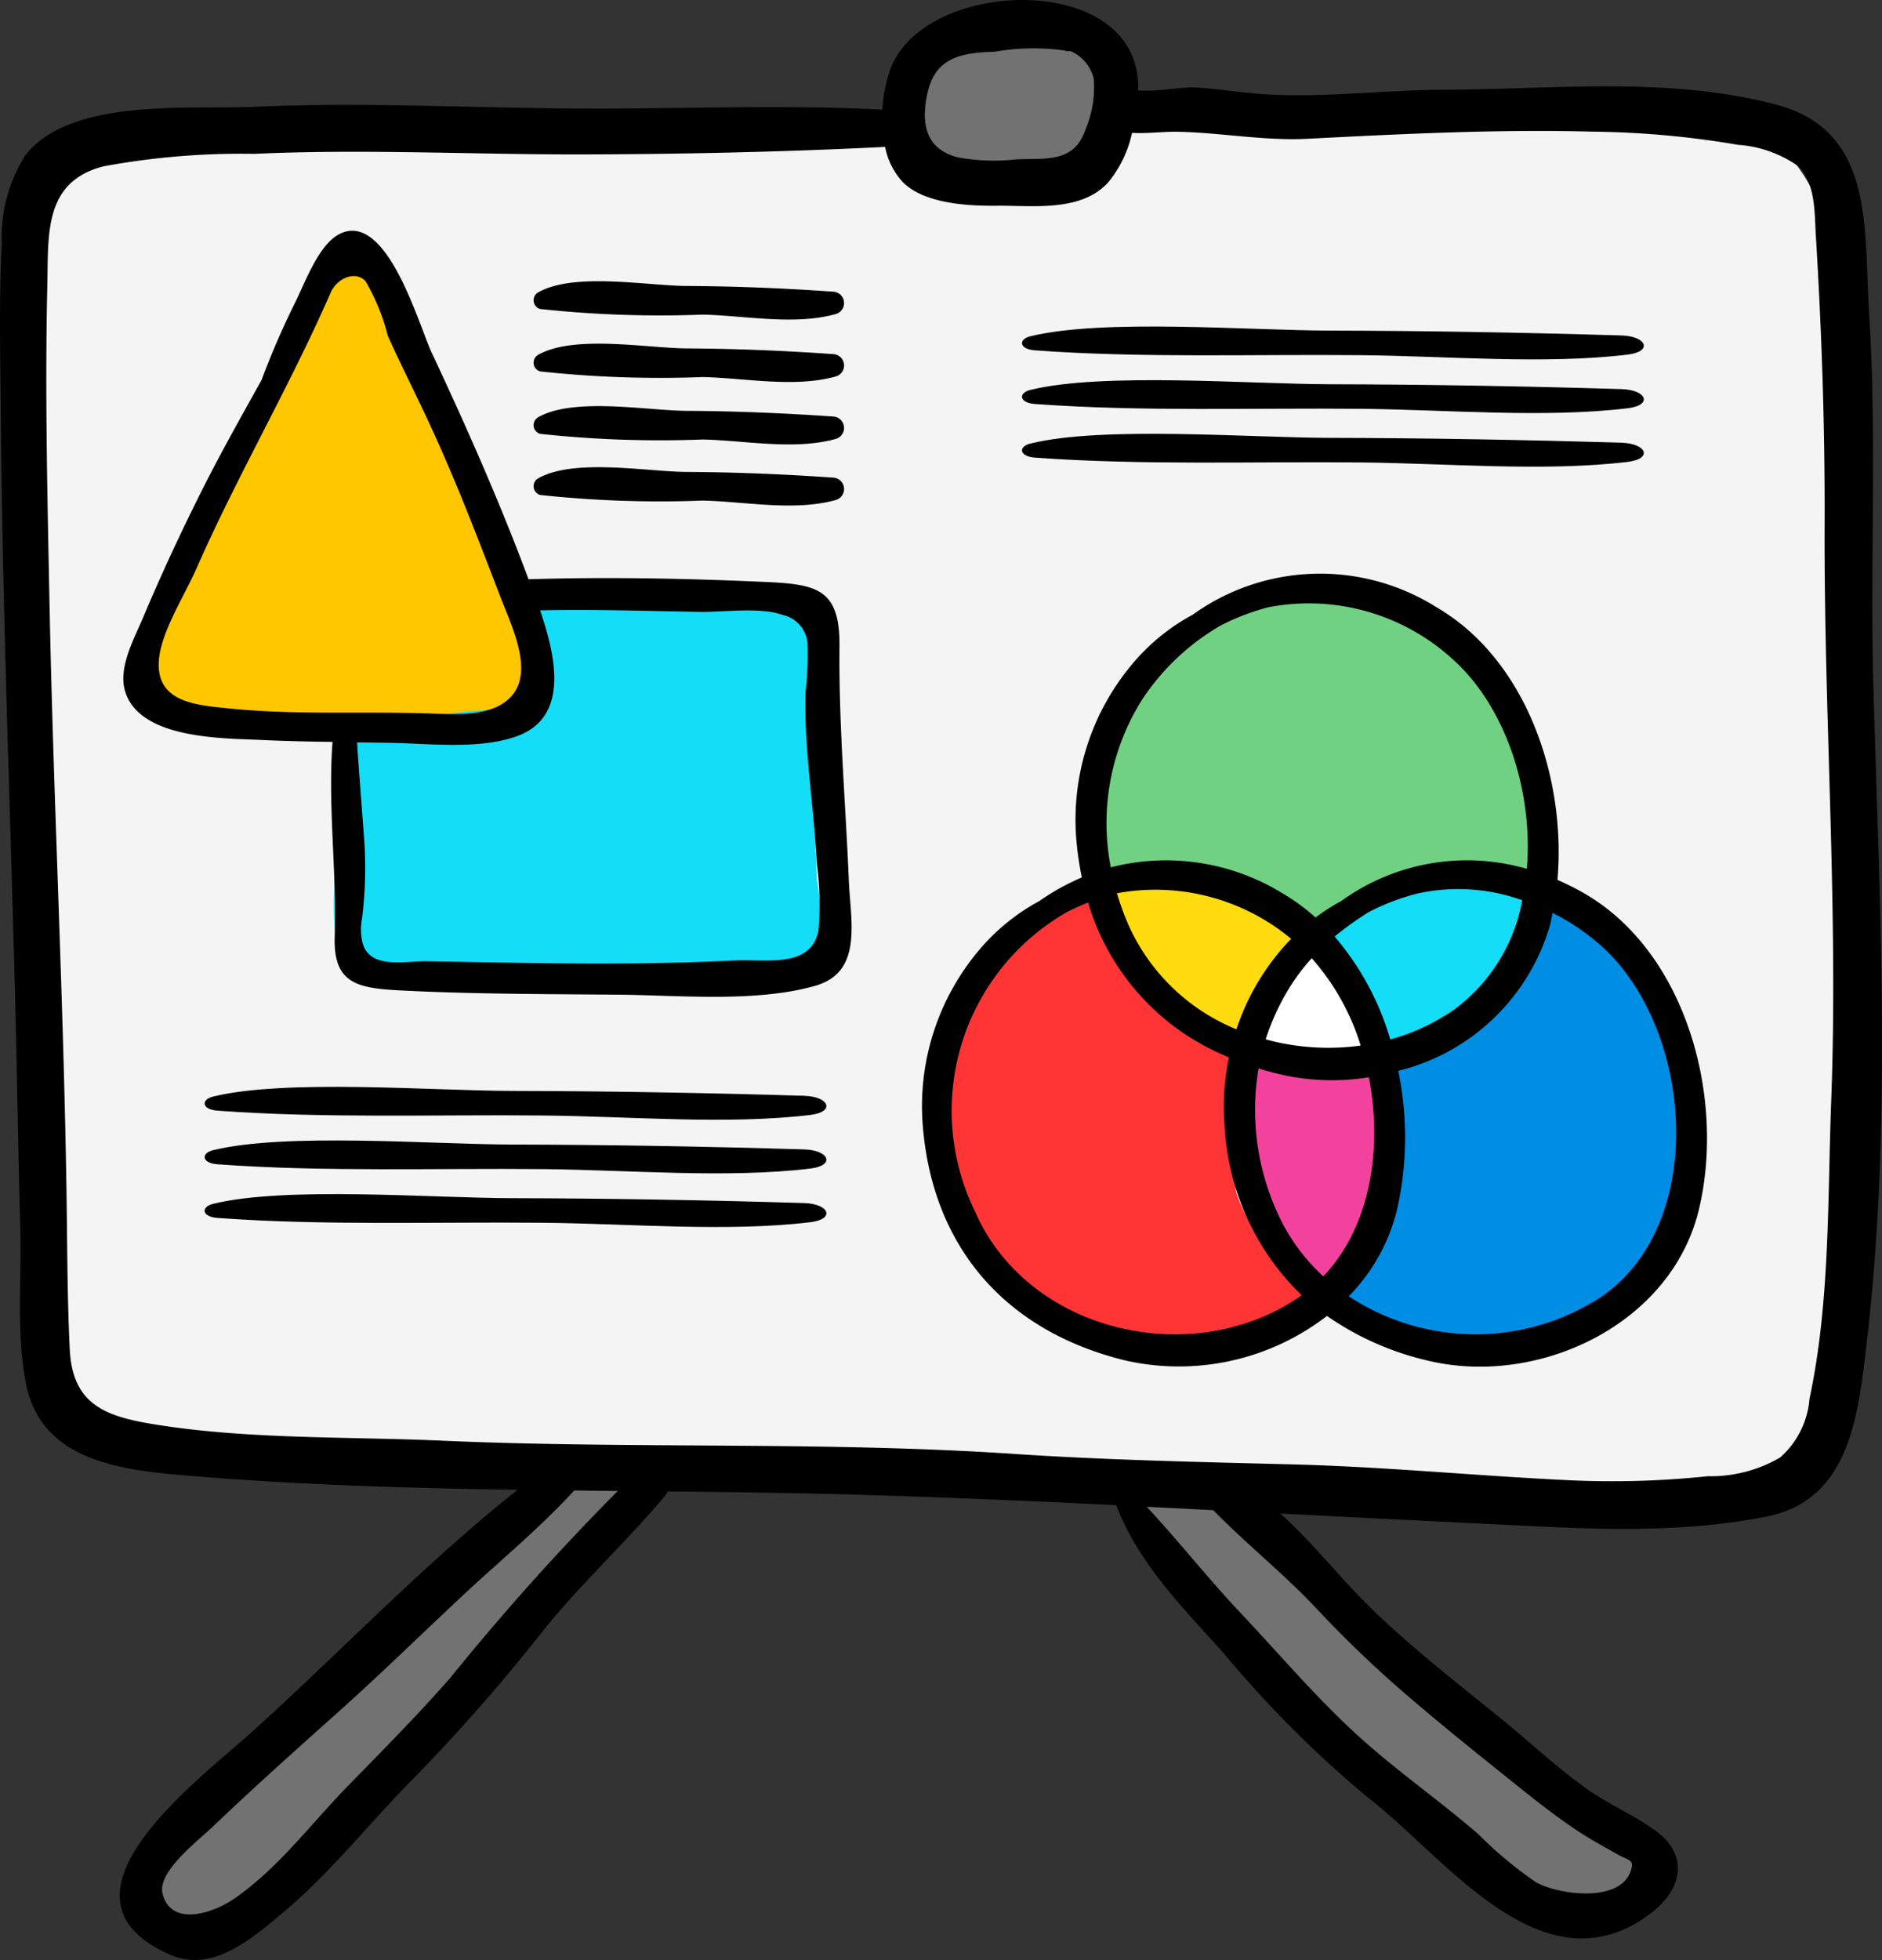<svg xmlns="http://www.w3.org/2000/svg" width="86.709" height="90.283" viewBox="0 0 86.709 90.283">
  <rect x="0" y="0" width="86.709" height="90.283" fill="#333333" stroke="none"/>
  <g id="presentation" transform="translate(-10.132 0)">
    <path id="Path_24421" data-name="Path 24421" d="M16.8,34.622c0,3.619-.126,7.236-.281,10.851-.15,3.507.184,6.907.245,10.426.08,4.59-.164,9.177-.129,13.767.018,2.368.711,4.511.646,6.852-.053,1.93-.258,3.853-.27,5.784-.026,4.033,1.03,6.84,4.939,8.277a16.191,16.191,0,0,0,3.843.837c3.326.321,6.795-.043,10.152.124,3.106.154,6.194.22,9.315.22,2.056,0,4.1.058,6.15.113a48.953,48.953,0,0,0,7.513.094c.881-.114,1.657-.5,2.537-.572a28.326,28.326,0,0,1,4.18.241c5.539.371,11.065.908,16.583,1.507a71.2,71.2,0,0,0,11.57.227c3.062-.184,5.191-1.191,5.763-4.3a66.713,66.713,0,0,0,.828-15.16c-.133-2.524.109-5.088.084-7.617-.046-4.611-.6-9.241-.438-13.811.12-3.4.258-6.906.2-10.3a39.412,39.412,0,0,0-.355-5.677,9.088,9.088,0,0,0-2.07-5.131,6.086,6.086,0,0,0-4.2-1.913c-4.073-.283-8.237.185-12.3.323-4.575.155-9.253-.264-13.8,0-1.769.1-.725,1.267-2.043,2.211-1.729,1.239-10.1,2.074-8.392-1.98a47.45,47.45,0,0,0-7.687.237c-2.159.235-4.127-.189-6.3-.2-5.295-.017-10.589.192-15.884.055-2.2-.057-4.449-.455-6.647-.156C17.058,30.435,16.249,32.552,16.8,34.622Z" transform="translate(-5.227 -24.194)" fill="#f4f4f4"/>
    <g id="Group_11480" data-name="Group 11480" transform="translate(16.28 0.844)">
      <path id="Path_24422" data-name="Path 24422" d="M49.634,398.538c2.651-1.9,4.92-4.795,7.268-7.08,1.613-1.569,3.419-2.92,5.036-4.471.793-.761,2.059-2.4,3.051-2.684.743-.211,3.873-.008,3.812.648-.042.458-1.531,1.7-1.844,2.093-.927,1.153-1.947,2.218-2.921,3.331-1.515,1.731-3.18,3.266-4.778,4.9-3.062,3.129-5.681,7.681-9.729,9.624-1.013.486-3.338,1.367-4.164.3C43.524,402.829,49.221,398,49.634,398.538Z" transform="translate(-45 -317.315)" fill="#727272"/>
      <path id="Path_24423" data-name="Path 24423" d="M305.492,385.651c.28,1.47,1.748,2.609,2.547,3.788a22.52,22.52,0,0,0,3.693,4.006c3.167,2.838,6.422,5.568,9.831,8.111,1.306.974,2.007,2.505,3.682,2.881,1.656.372,5.645-.466,4.225-2.873-.856-1.451-2.5-2.058-3.931-2.825a34.626,34.626,0,0,1-3.266-1.726,37.8,37.8,0,0,1-3.628-3.431c-2.7-2.459-5.581-4.741-8.061-7.427-.7-.76-1.062-1.678-2.127-1.991C307.2,383.794,305.2,384.1,305.492,385.651Z" transform="translate(-259.534 -317.15)" fill="#727272"/>
      <path id="Path_24424" data-name="Path 24424" d="M248.173,6.744c-.025,1.99-1.009,4.8,1.553,5.253a16.513,16.513,0,0,0,5.536.2c1.71-.32,2.068-1.139,2.148-2.823.051-1.057-.024-2.953-.857-3.71C254.607,3.9,250.774,5.079,248.173,6.744Z" transform="translate(-212.177 -4.786)" fill="#727272"/>
    </g>
    <path id="Path_24425" data-name="Path 24425" d="M54.259,63.876a6.481,6.481,0,0,0-.375.945,18.058,18.058,0,0,1-.939,2.036c-.639,1.178-1.349,2.3-2.03,3.451-.556.939-.941,1.991-1.428,2.967-.5,1-1.023,1.981-1.537,2.973-.45.867-1,1.674-1.363,2.585a18.7,18.7,0,0,0-.861,2.419c-.25,1.024-.819,2.319-.042,3.261.208.253.521.26.819.333a9.56,9.56,0,0,0,1.609.3,23.712,23.712,0,0,1,3.007.4,19.5,19.5,0,0,0,3.086.517,11.526,11.526,0,0,0,1.562.044c.581-.053,1.124-.157,1.713-.157.867,0,1.7-.122,2.562-.162A7.124,7.124,0,0,0,61.13,85.7a12.808,12.808,0,0,0,1.318-.431c.91-.286.929-1.073.835-1.951a19.078,19.078,0,0,0-1.154-3.7c-.508-1.614-1.251-3.138-1.889-4.7s-1.125-3.152-1.726-4.714c-.478-1.242-.845-2.526-1.415-3.729C56.863,65.978,55.526,62.221,54.259,63.876Z" transform="translate(-28.958 -52.269)" fill="#ffc700"/>
    <path id="Path_24426" data-name="Path 24426" d="M97.474,163.973c0,1.219-.107,2.437-.107,3.66a11.965,11.965,0,0,0,.033,2.711,2.532,2.532,0,0,0,.369,1.034,1.931,1.931,0,0,0,.84.408,8.5,8.5,0,0,0,1.876.235c.725.081,1.47.037,2.2.062,5.066.174,10.2.542,15.227-.192.644-.094,1.433-.049,1.665-.771a10.2,10.2,0,0,0-.009-3.5c-.146-3.162-.2-6.329-.126-9.5.021-.893.014-2.272-.813-2.8a5.139,5.139,0,0,0-1.584-.544,11.611,11.611,0,0,0-2.331-.234,19.652,19.652,0,0,1-2.386-.079,14.346,14.346,0,0,0-2.444-.186c-.8.037-1.607.086-2.408.106a5.818,5.818,0,0,1-.782-.028c-.185-.02-.55-.135-.725-.039-.152.083-.13.064-.141.227s.183.366.25.5a2.079,2.079,0,0,1,.179.686c.113.84.313,1.678.349,2.526.016.365.01.751-.34.957-.2.116-.446.127-.655.247a2.108,2.108,0,0,1-.822.262c-.652.1-1.308.09-1.958.2a16.2,16.2,0,0,1-2.591.228,8.943,8.943,0,0,0-2.176.156c-.49.128-.4.651-.531,1.108a2.774,2.774,0,0,0,.019.966A5.53,5.53,0,0,1,97.474,163.973Z" transform="translate(-71.796 -127.072)" fill="#14ddf7"/>
    <path id="Path_24427" data-name="Path 24427" d="M257.794,236.384a15.2,15.2,0,0,0-2.954,4.047,9.567,9.567,0,0,0-.949,2.219,9,9,0,0,0-.179,2.111,12.079,12.079,0,0,0,.422,3.489,4.348,4.348,0,0,0,.7,1.534,10.07,10.07,0,0,1,.882,1.076c.3.467.5,1,.829,1.446a5.331,5.331,0,0,0,1.4,1.28,6.437,6.437,0,0,0,1.211.741c.5.195.914.57,1.41.762a8.991,8.991,0,0,0,2.745.265c.589.042,1.142.251,1.726.307a8,8,0,0,0,2.409-.418c1-.212,2.033-.272,3.027-.535.386-.1.577-.394.861-.65.141-.127.379-.248.454-.426.3-.715-1.445-1.75-1.865-2.139a7.032,7.032,0,0,1-2.2-3.2,12.107,12.107,0,0,1,.041-4.56,17.641,17.641,0,0,1,.34-1.763c.078-.352.072-.406-.224-.582-.538-.321-1.2-.441-1.764-.705a9.787,9.787,0,0,1-1.175-.5,7.055,7.055,0,0,1-1.139-.971,7.172,7.172,0,0,1-2.115-3.466c-.078-.284-.107-.695-.35-.87-.368-.265-1.087-.06-1.455.1C259.14,235.306,258.67,235.986,257.794,236.384Z" transform="translate(-200.63 -193.352)" fill="#ff3535"/>
    <path id="Path_24428" data-name="Path 24428" d="M297.057,159.376a9.982,9.982,0,0,0-1.867,2.928,10.233,10.233,0,0,0-1.059,3.087,13.35,13.35,0,0,0-.08,2.625c.014.432-.122,1.187.429,1.329a6.4,6.4,0,0,0,2.094-.029,11.407,11.407,0,0,1,2.619.2,15.35,15.35,0,0,1,1.723.517,8.252,8.252,0,0,1,2.355,1.534c.278.211.641.816,1.035.614.242-.124.468-.51.655-.711a11.656,11.656,0,0,1,1.377-1.16,4.237,4.237,0,0,1,2.251-.85,19.3,19.3,0,0,1,2.606-.235,5.258,5.258,0,0,1,2.09.334,3.824,3.824,0,0,0,.956.412c.6.1.621-.534.667-1.032a11.719,11.719,0,0,0-.263-4.069,19.953,19.953,0,0,0-1.687-4.433,9.514,9.514,0,0,0-1.12-1.65c-.173-.2-.379-.345-.567-.53a7.333,7.333,0,0,0-.613-.663,7.409,7.409,0,0,0-2.261-.983,11.485,11.485,0,0,0-2.62-.57,11.913,11.913,0,0,0-5.121.753,9.291,9.291,0,0,0-1.9.977c-.378.267-.671.638-1.026.936C297.533,158.876,297.322,159.15,297.057,159.376Z" transform="translate(-233.833 -128.507)" fill="#71d182"/>
    <path id="Path_24429" data-name="Path 24429" d="M361.839,241.91a1.887,1.887,0,0,0-1.066,1.037,2.038,2.038,0,0,0,.074.778,13.827,13.827,0,0,1,.113,1.869,12.289,12.289,0,0,1-.447,3.58,6.011,6.011,0,0,1-.689,1.351c-.24.387-.579.694-.835,1.066a8.928,8.928,0,0,1-.611.895c-.114.13-.4.382-.368.571.038.215.4.5.543.636a9.41,9.41,0,0,0,1.016.882,4.634,4.634,0,0,0,1.068.468c.389.151.781.294,1.178.422a10.991,10.991,0,0,0,2.44.516,10.522,10.522,0,0,0,5.06-1.165,8.475,8.475,0,0,0,2.387-1.472,8.3,8.3,0,0,0,1.5-2.045,19.437,19.437,0,0,0,1.128-2.27,7.073,7.073,0,0,0,.358-2.623,13.9,13.9,0,0,0-.36-3.2,12.606,12.606,0,0,1-.57-1.563,1.893,1.893,0,0,0-.5-1.011,12.079,12.079,0,0,1-.781-1.528,9.956,9.956,0,0,0-.968-1.524,6.11,6.11,0,0,0-1.8-1.532,8.173,8.173,0,0,0-1.582-.744c-.4-.125-.392.021-.468.4-.059.291-.19.554-.275.838a6.482,6.482,0,0,1-.264.823,9.956,9.956,0,0,1-1.267,1.9,8.328,8.328,0,0,1-4.01,2.653Z" transform="translate(-286.532 -193.774)" fill="#008ee5"/>
    <path id="Path_24430" data-name="Path 24430" d="M298.683,231.221a1.988,1.988,0,0,0,.213,1.033,9.647,9.647,0,0,0,1.04,1.974,13.121,13.121,0,0,0,1.057,1.527c.413.469.811.932,1.253,1.374a3,3,0,0,0,1.2.809,2.713,2.713,0,0,0,.865.214,1.616,1.616,0,0,0,.71-.226,3.183,3.183,0,0,0,.515-.235c.162-.126.2-.391.265-.575.089-.265.175-.533.291-.788a15.127,15.127,0,0,1,1.336-1.99,1.5,1.5,0,0,0,.336-.687,2.063,2.063,0,0,0-.226-.8c-.432-.96-1.52-1.269-2.4-1.649a11.931,11.931,0,0,0-1.734-.653,7.246,7.246,0,0,0-1.683-.225c-.6-.013-1.181.063-1.773.072C299.381,230.4,299.077,230.626,298.683,231.221Z" transform="translate(-237.652 -189.711)" fill="#ffdc0f"/>
    <path id="Path_24431" data-name="Path 24431" d="M351.575,234.287c.85.258,1.2,1.182,1.611,1.9a16.669,16.669,0,0,1,1,2.457.881.881,0,0,0,1.261.584,13.292,13.292,0,0,0,1.417-.483,12.365,12.365,0,0,0,1.293-.783,8.188,8.188,0,0,0,2.906-2.69,18.075,18.075,0,0,0,.8-1.811,1.768,1.768,0,0,0,.007-1.478c-.428-.791-1.472-.891-2.281-.893a15.683,15.683,0,0,0-2.322.27,6.428,6.428,0,0,0-2,.426c-.69.34-1.394.618-2.052,1.011C352.671,233.118,351.908,233.247,351.575,234.287Z" transform="translate(-281.236 -190.342)" fill="#14ddf7"/>
    <path id="Path_24432" data-name="Path 24432" d="M333.191,277.64a12.489,12.489,0,0,0,.091,4.713,6.284,6.284,0,0,0,1.293,2.844,23.931,23.931,0,0,1,1.516,1.868,3.422,3.422,0,0,0,.881.946c.613.3,1.05-1.267,1.243-1.6a11.165,11.165,0,0,0,.755-1.386,10.013,10.013,0,0,0,.383-1.475,11.318,11.318,0,0,0,.5-3.444c-.047-.551.074-1.478-.341-1.928a1.891,1.891,0,0,0-1.089-.336c-.763-.08-1.527-.142-2.289-.227a17.607,17.607,0,0,0-1.819-.268,4.209,4.209,0,0,0-.74-.028C333.27,277.375,333.289,277.656,333.191,277.64Z" transform="translate(-265.94 -228.406)" fill="#f3429e"/>
    <path id="Path_24433" data-name="Path 24433" d="M337.654,249.466a2.639,2.639,0,0,0-.57.685c-.433.61-.807,1.261-1.258,1.86a3.252,3.252,0,0,0-.65,1.635c-.054.4-.046.7.337.84a10.734,10.734,0,0,0,1.917.306,14.539,14.539,0,0,0,2.827.115c.334-.015.815.023.907-.328.184-.708-.428-1.617-.745-2.2-.2-.368-.277-.758-.437-1.132a5.266,5.266,0,0,0-.829-1.135,2.1,2.1,0,0,0-.547-.513A1.835,1.835,0,0,0,337.654,249.466Z" transform="translate(-267.709 -205.467)" fill="#fff"/>
    <path id="Path_24434" data-name="Path 24434" d="M75.368,79.442c.027-2.68-1.069-2.861-3.491-2.968-3.6-.159-7.218-.233-10.818-.12l-.016,0c-1.323-3.549-2.855-7.007-4.461-10.436-.6-1.277-2.035-6.454-4.182-5.5-1.035.461-1.676,2.349-2.157,3.282a37.448,37.448,0,0,0-1.5,3.474c-.937,1.683-1.883,3.362-2.741,5.069-.964,1.917-1.873,3.868-2.706,5.846-.4.951-1.159,2.3-.852,3.387.636,2.256,4.532,2.2,6.309,2.281,1.086.051,2.172.074,3.259.089-.223,2.954.2,6.009.1,8.967-.074,2.209,1.093,2.383,3.116,2.485,3.3.166,6.624.163,9.925.191,2.834.024,6.347.372,9.09-.406,2.214-.628,1.637-2.958,1.557-4.829C75.65,86.621,75.332,83.089,75.368,79.442ZM47.307,82.31c-1.592-.159-3.523-.274-3.284-2.348.147-1.273,1.185-2.891,1.715-4.094,1.892-4.3,4.31-8.416,6.191-12.725.282-.645,1.128-1.026,1.6-.522a9.407,9.407,0,0,1,1.022,2.5c.612,1.364,1.292,2.7,1.921,4.053,1.212,2.61,2.247,5.316,3.277,8,.486,1.268,1.524,3.34.551,4.512-.84,1.012-2.547.894-3.72.852C53.491,82.43,50.383,82.618,47.307,82.31ZM74.4,92.545c-.374,1.752-2.378,1.291-3.868,1.367-4.723.241-9.478.118-14.206.036-.892-.016-2.474.37-2.893-.717a2.577,2.577,0,0,1-.061-1.257,18.751,18.751,0,0,0,.095-3.672c-.026-.368-.338-4.435-.322-4.435q.758.01,1.517.021c1.819.031,4.1.324,5.85-.308,2.456-.888,1.754-3.77,1.062-5.794,2.464-.056,4.906.032,7.372.071,1.083.017,2.777-.233,3.8.138a1.463,1.463,0,0,1,1.154,1.449,15.589,15.589,0,0,1-.094,2.114c-.074,2.661.382,5.206.515,7.845A14.27,14.27,0,0,1,74.4,92.545Z" transform="translate(-26.559 -49.672)"/>
    <path id="Path_24435" data-name="Path 24435" d="M149.87,74.746a51.457,51.457,0,0,0,7.5.26c1.967.045,4.225.507,6.132-.029a.526.526,0,0,0-.139-1.029c-2.232-.156-4.479-.25-6.717-.261-1.839-.009-5.217-.647-6.874.3A.419.419,0,0,0,149.87,74.746Z" transform="translate(-114.855 -60.514)"/>
    <path id="Path_24436" data-name="Path 24436" d="M149.87,91.058a51.457,51.457,0,0,0,7.5.26c1.967.045,4.225.506,6.132-.029a.526.526,0,0,0-.139-1.029c-2.232-.156-4.479-.25-6.717-.261-1.839-.009-5.217-.647-6.874.3A.419.419,0,0,0,149.87,91.058Z" transform="translate(-114.855 -73.95)"/>
    <path id="Path_24437" data-name="Path 24437" d="M149.87,107.37a51.433,51.433,0,0,0,7.5.26c1.967.045,4.225.506,6.132-.029a.526.526,0,0,0-.139-1.029c-2.232-.156-4.479-.25-6.717-.261-1.839-.009-5.217-.647-6.874.3A.419.419,0,0,0,149.87,107.37Z" transform="translate(-114.855 -87.386)"/>
    <path id="Path_24438" data-name="Path 24438" d="M149.87,123.328a51.431,51.431,0,0,0,7.5.26c1.967.045,4.225.506,6.132-.029a.526.526,0,0,0-.139-1.029c-2.232-.156-4.479-.25-6.717-.261-1.839-.009-5.217-.647-6.874.3A.419.419,0,0,0,149.87,123.328Z" transform="translate(-114.855 -100.53)"/>
    <path id="Path_24439" data-name="Path 24439" d="M277.754,86.39c4.919.362,10.057.175,15.024.223,3.94.038,8.465.435,12.284-.025,1.178-.142.877-.849-.279-.883-4.472-.134-8.973-.215-13.456-.224-3.684-.008-10.451-.555-13.771.26C276.979,85.881,277.029,86.336,277.754,86.39Z" transform="translate(-219.944 -70.253)"/>
    <path id="Path_24440" data-name="Path 24440" d="M277.754,100.4c4.919.362,10.057.175,15.024.223,3.94.038,8.465.435,12.284-.025,1.178-.142.877-.849-.279-.883-4.472-.134-8.973-.215-13.456-.224-3.684-.008-10.451-.555-13.771.26C276.979,99.89,277.029,100.345,277.754,100.4Z" transform="translate(-219.944 -81.792)"/>
    <path id="Path_24441" data-name="Path 24441" d="M277.754,114.409c4.919.362,10.057.175,15.024.223,3.94.038,8.465.435,12.284-.025,1.178-.142.877-.849-.279-.883-4.472-.134-8.973-.215-13.456-.224-3.684-.008-10.451-.555-13.771.26C276.979,113.9,277.029,114.355,277.754,114.409Z" transform="translate(-219.944 -93.331)"/>
    <path id="Path_24442" data-name="Path 24442" d="M91.2,284.321c-4.472-.134-8.973-.215-13.456-.224-3.684-.008-10.451-.555-13.771.259-.577.142-.527.6.2.65,4.919.362,10.057.175,15.024.223,3.94.038,8.465.435,12.284-.025C92.652,285.062,92.351,284.355,91.2,284.321Z" transform="translate(-44.019 -233.847)"/>
    <path id="Path_24443" data-name="Path 24443" d="M91.2,298.33c-4.472-.134-8.973-.215-13.456-.224-3.684-.008-10.451-.555-13.771.259-.577.142-.527.6.2.65,4.919.362,10.057.175,15.024.223,3.94.038,8.465.435,12.284-.025C92.652,299.071,92.351,298.364,91.2,298.33Z" transform="translate(-44.019 -245.386)"/>
    <path id="Path_24444" data-name="Path 24444" d="M91.2,312.339c-4.472-.134-8.973-.215-13.456-.224-3.684-.008-10.451-.555-13.771.259-.577.142-.527.6.2.65,4.919.362,10.057.175,15.024.223,3.94.038,8.465.435,12.284-.025C92.652,313.08,92.351,312.373,91.2,312.339Z" transform="translate(-44.019 -256.924)"/>
    <path id="Path_24445" data-name="Path 24445" d="M281.567,164.6a12.383,12.383,0,0,0-1.258-.634c.409-4.726-1.458-10.167-5.576-12.56a10.061,10.061,0,0,0-11.231.345,9.513,9.513,0,0,0-2.677,2.148,11.147,11.147,0,0,0-2.687,8.175,14.513,14.513,0,0,0,.258,1.777,10.831,10.831,0,0,0-1.967,1.094,9.515,9.515,0,0,0-2.677,2.148,11.147,11.147,0,0,0-2.687,8.175c.455,5.68,3.872,9.5,9.339,10.835a11.165,11.165,0,0,0,9.285-2.053,13.392,13.392,0,0,0,4.622,2.053c5.063,1.234,11.224-1.621,12.509-6.936C288.05,174.081,286.284,167.34,281.567,164.6Zm-20.328-9.04a10.87,10.87,0,0,1,3.546-3.308,10.545,10.545,0,0,1,2.195-.842,9.82,9.82,0,0,1,8.518,2.407c2.434,2.186,3.7,6.081,3.4,9.64a9.892,9.892,0,0,0-8.56,1.488,9.411,9.411,0,0,0-1.175.753,9.347,9.347,0,0,0-1.5-1.1,10.24,10.24,0,0,0-7.934-1.21A10.666,10.666,0,0,1,261.239,155.558Zm8.283,26.669a8.916,8.916,0,0,1-2.16-3.029,11.417,11.417,0,0,1-.825-6.553c.307.1.619.184.94.262a10.615,10.615,0,0,0,4.14.148C272.269,176.364,271.678,179.968,269.521,182.227Zm-2.656-10.916a10.665,10.665,0,0,1,1.208-2.559,9,9,0,0,1,.914-1.179,10.84,10.84,0,0,1,2.254,4.022A10.922,10.922,0,0,1,266.865,171.311Zm-1.348-.465a9.291,9.291,0,0,1-4.99-4.843,12.464,12.464,0,0,1-.514-1.424,9.777,9.777,0,0,1,8.026,2.1c-.128.131-.255.266-.38.409A10.937,10.937,0,0,0,265.517,170.846Zm4.523-4.274a14.648,14.648,0,0,1,1.58-1.129,10.544,10.544,0,0,1,2.195-.842,8.72,8.72,0,0,1,4.871.3,8.037,8.037,0,0,1-3.148,5.044,9.719,9.719,0,0,1-2.932,1.369A12.8,12.8,0,0,0,270.04,166.572Zm-1.574,16.566c-4.927,3.421-12.567,1.712-15.012-3.94a10.539,10.539,0,0,1,4.258-13.754q.477-.241.971-.439a11.066,11.066,0,0,0,6.488,7.132,11.117,11.117,0,0,0-.2,3.129,11.684,11.684,0,0,0,3.551,7.828C268.5,183.108,268.485,183.124,268.465,183.138Zm13.908,0a10.609,10.609,0,0,1-11.682.006,8.613,8.613,0,0,0,2.221-3.979,15.021,15.021,0,0,0,.059-6.407,9.683,9.683,0,0,0,7.013-6.787c.038-.159.065-.324.1-.486a10.369,10.369,0,0,1,2.249,1.525C286.554,170.8,287.269,179.739,282.373,183.138Z" transform="translate(-198.42 -123.436)"/>
    <path id="Path_24446" data-name="Path 24446" d="M96.446,31.7c-.162-5.761.169-11.514-.2-17.269-.252-3.889.3-8.415-4.3-9.618-4.977-1.3-10.184-.7-15.245-.679-2.7.009-5.463.366-8.148.218-1.129-.063-2.251-.265-3.38-.324-.553-.029-1.788.208-2.6.136,0-.012,0-.025,0-.036C62.71-1.374,52.7-1.06,51.148,3.2a6.725,6.725,0,0,0-.362,1.85C46.194,4.811,41.56,5.02,36.96,5c-5.024-.019-10.1-.312-15.11-.08-2.937.136-8.463-.442-10.548,2.229a7.086,7.086,0,0,0-1.09,4.087c-.131,2.6-.065,5.216-.044,7.821.083,10.09.527,20.165.738,30.251.051,2.437.095,4.875.162,7.311.065,2.329-.2,4.885.274,7.176.734,3.522,4.39,3.92,7.464,4.178,5.049.424,10.111.572,15.177.649-4.312,3.413-8.231,7.536-12.277,11.184-2.453,2.212-9.765,7.609-3.72,10.238,1.938.843,3.755-.751,5.184-1.945,2.232-1.864,4.071-4.244,6.132-6.3a85.249,85.249,0,0,0,5.923-6.774c1.74-2.145,3.754-3.993,5.528-6.1a.976.976,0,0,0,.141-.227c2.763.029,5.525.065,8.285.14,4.128.112,8.256.291,12.382.493,1.02,2.684,3.049,4.7,4.964,6.836a51.018,51.018,0,0,0,6.688,6.678c3.5,2.684,8.017,9.037,12.966,5.293,1.492-1.129,1.781-2.713.187-3.845-1.017-.722-2.181-1.211-3.2-1.948-1.387-1-2.619-2.16-3.944-3.236-2.035-1.654-4.119-3.264-5.993-5.1-1.314-1.286-2.627-2.964-4.109-4.294q4.414.231,8.827.445c4.535.212,9.065.586,13.56-.3,3.857-.764,4.234-4.637,4.631-8.019C97.309,51.879,96.727,41.7,96.446,31.7ZM52.865,4.282c.372-1.684,1.633-1.851,3.1-1.9a10.352,10.352,0,0,1,3.206-.056.638.638,0,0,0,.282.027,1.85,1.85,0,0,1,1.068,1.262,4.943,4.943,0,0,1-.378,2.35c-.52,1.548-1.818,1.32-3.168,1.374a9.226,9.226,0,0,1-2.734-.094C52.8,6.86,52.546,5.729,52.865,4.282Zm-21.984,73c-1.517,1.732-3.116,3.34-4.724,4.987-1.717,1.759-3.17,3.748-5.208,5.171-.963.673-2.923,1.352-3.326-.208-.258-1,1.6-2.416,2.266-3.048,1.859-1.774,3.77-3.489,5.688-5.2,1.993-1.775,3.886-3.633,5.834-5.455,1.743-1.629,3.568-3.117,5.177-4.874l2.008.022A112.952,112.952,0,0,0,30.882,77.282Zm39.93-3.162A53.119,53.119,0,0,0,75.205,78.3c1.712,1.463,3.487,2.877,5.246,4.284.754.6,1.538,1.2,2.341,1.734.614.409,1.252.749,1.893,1.114.467.266.773.207.577.76-.529,1.494-3.391,1.068-4.376.5A18.261,18.261,0,0,1,78.26,84.5c-1.794-1.552-3.768-2.926-5.521-4.513-1.937-1.753-3.665-3.8-5.458-5.7-1.482-1.57-2.846-3.3-4.314-4.882l3.064.156C67.572,71.141,69.3,72.5,70.812,74.121ZM94.5,50.731c-.171,4.537-.046,9.239-1,13.7a4.032,4.032,0,0,1-1.355,2.707,6.366,6.366,0,0,1-3.332.86,42.329,42.329,0,0,1-6.32.188c-4.261-.2-8.518-.622-12.78-.732-4.3-.111-8.612-.2-12.908-.487-8.775-.583-17.558-.219-26.334-.608-4.37-.193-9.008-.05-13.325-.767-2.2-.366-3.68-.929-3.8-3.444-.117-2.384-.113-4.8-.149-7.187-.136-8.918-.59-17.824-.775-26.739-.1-5.018-.224-10.053-.11-15.072.054-2.374-.17-4.781,2.59-5.488a34.782,34.782,0,0,1,6.947-.575c5.015-.232,10.084.035,15.11.026C41.622,7.1,46.257,7,50.91,6.767A3.352,3.352,0,0,0,51.7,8.361c.976,1.023,3.027,1.129,4.334,1.116,1.678-.016,3.893.3,5.148-1.067a5.361,5.361,0,0,0,1.106-2.29c.709.041,1.452-.065,2.144-.05,1.994.044,3.948.425,5.949.322,4.354-.224,8.794-.445,13.154-.327a41.946,41.946,0,0,1,6.667.606,5.46,5.46,0,0,1,2.786.989c.8.8.742,2.158.805,3.195.272,4.459.422,8.858.405,13.325C94.163,33.021,94.835,41.9,94.5,50.731Z" transform="translate(0 0)"/>
  </g>
</svg>
